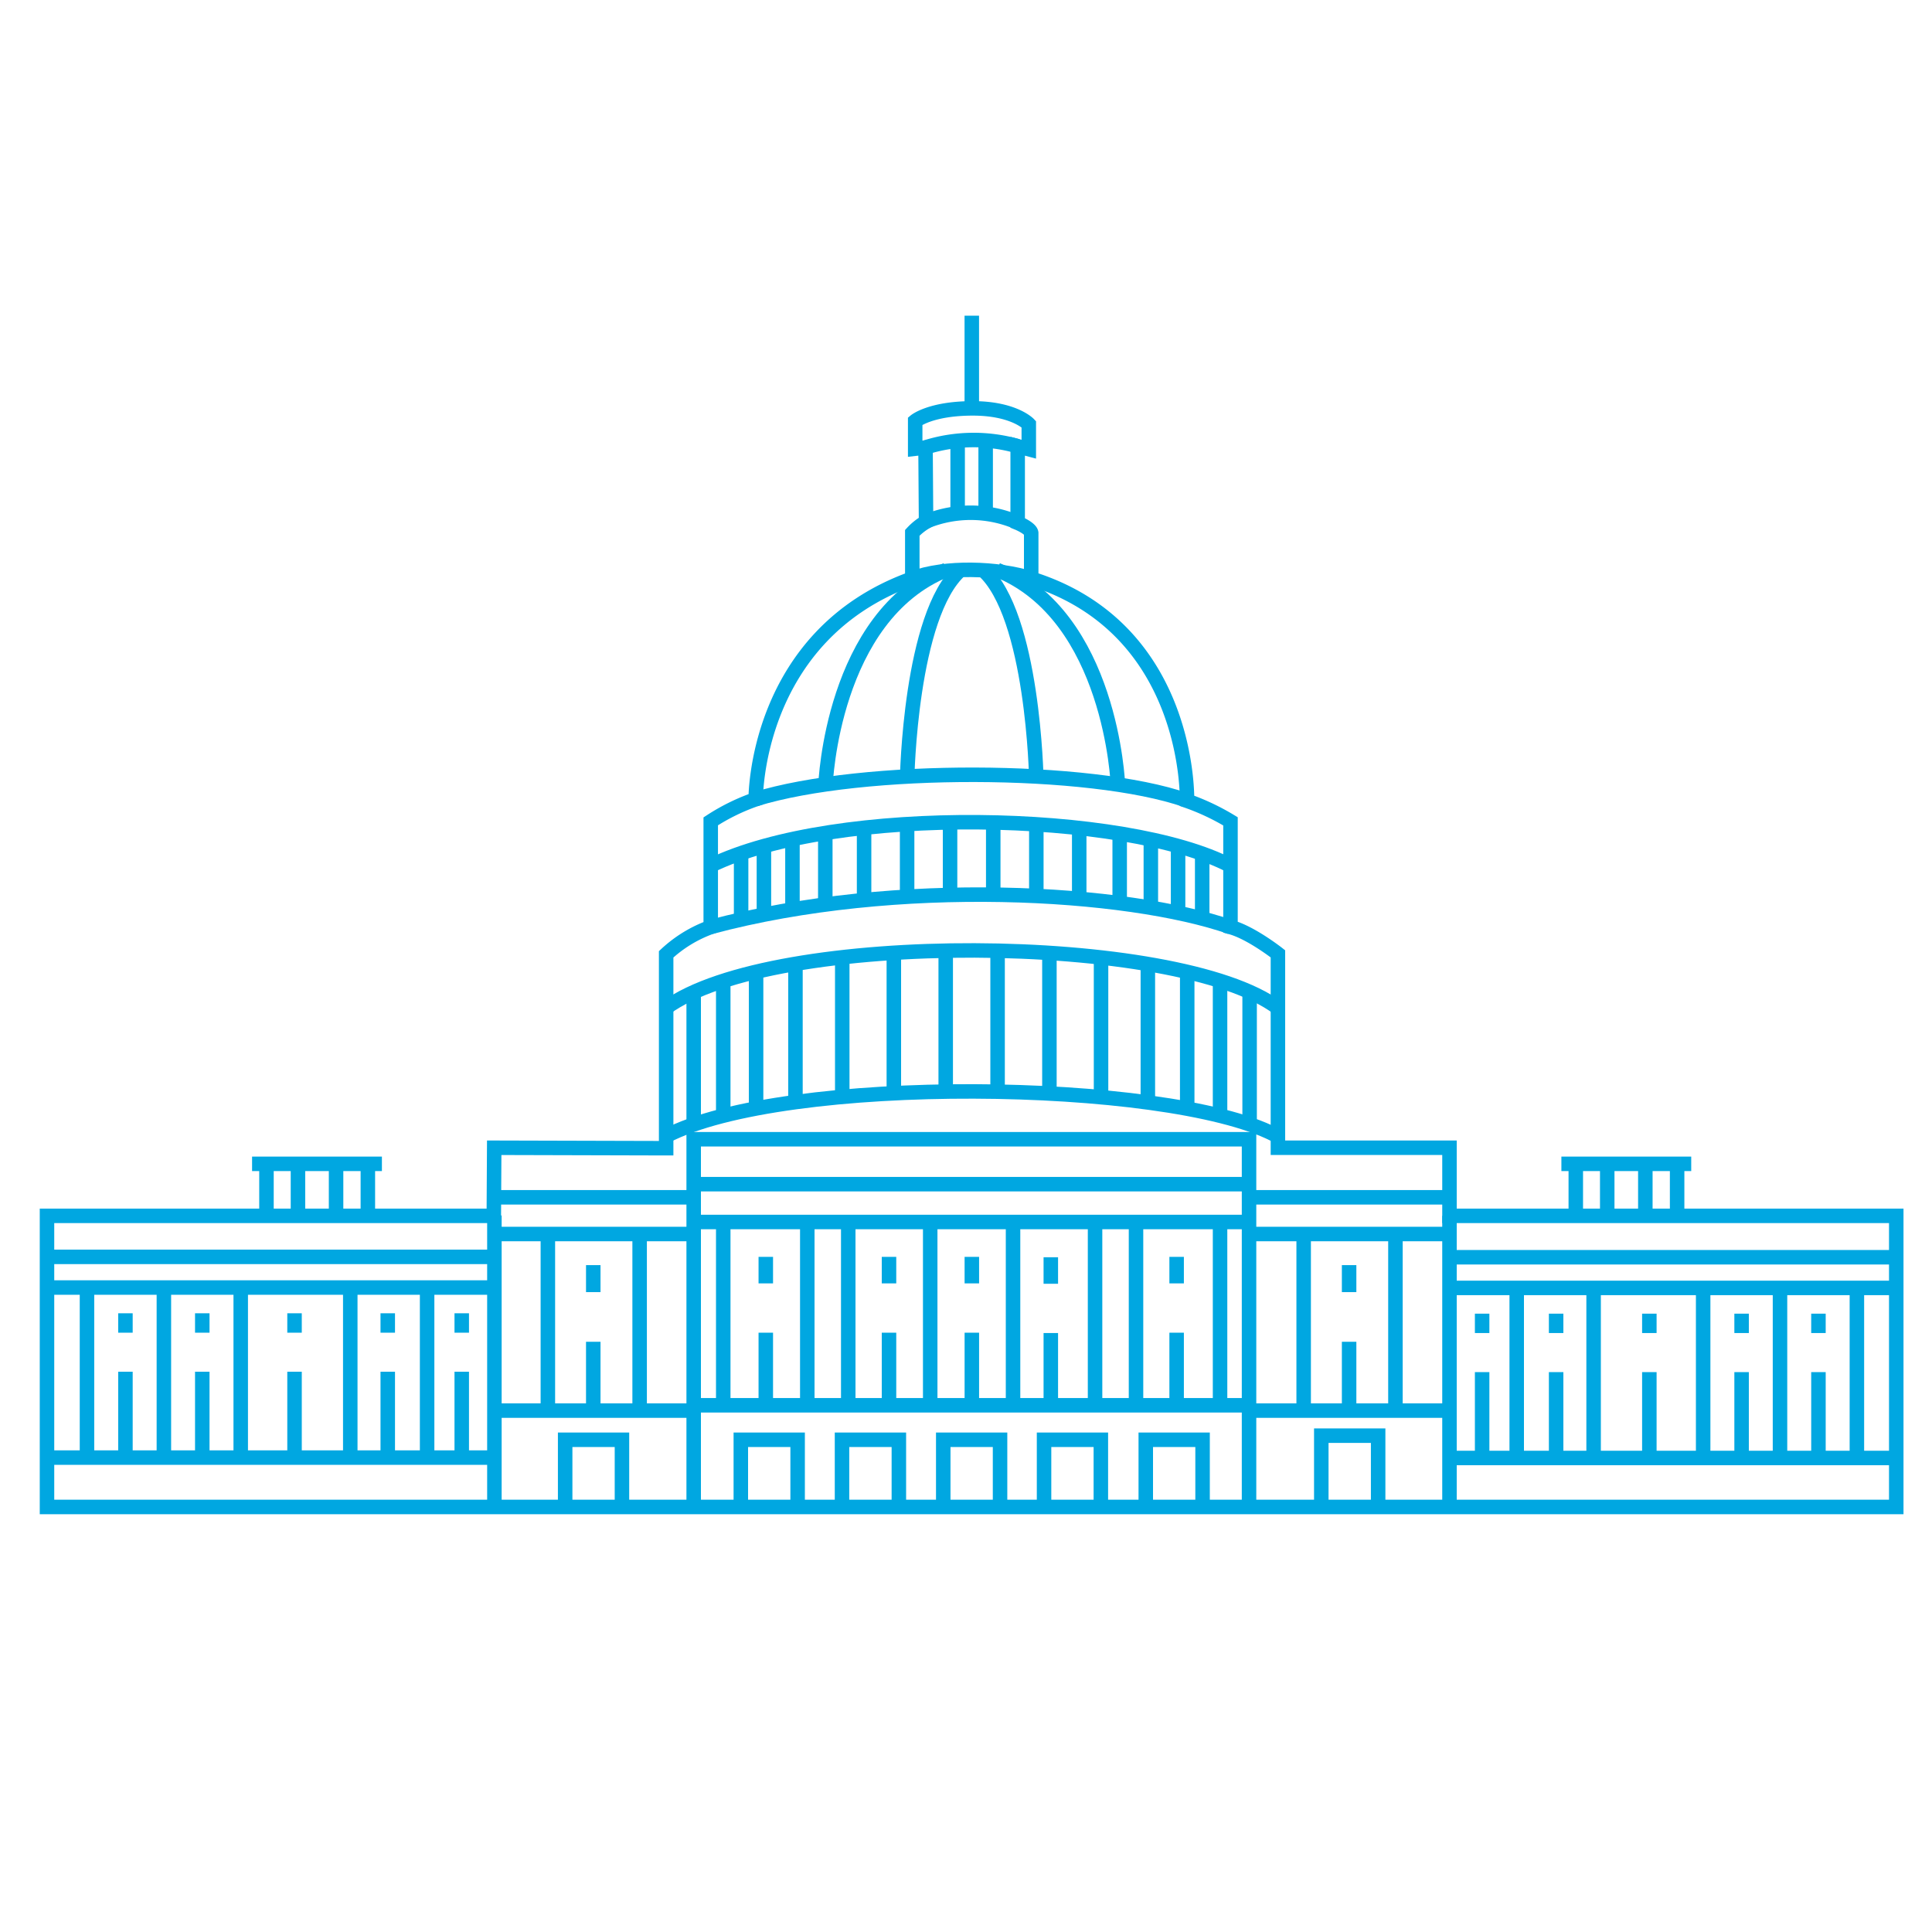 <svg id="Layer_1" data-name="Layer 1" xmlns="http://www.w3.org/2000/svg" viewBox="0 0 400 400"><defs><style>.cls-1{fill:none;stroke:#00a7e1;stroke-miterlimit:10;stroke-width:3px;}</style></defs><path class="cls-1" d="M102.24,251.73H9.73V312H392.6V251.73H300.1v-14.1H264.58V197.48s-5.58-4.4-9.82-5.54V170.05a48.2,48.2,0,0,0-9-4.25s1-35.6-32.26-46v-9.46c-.16-1-2.8-2.09-2.8-2.09V92.39L213,93l0-5.18s-3.09-3.31-11.76-3.27-11.76,2.63-11.76,2.63V92.9l2.14-.24.11,15.38a12.13,12.13,0,0,0-2.85,2.28v9.46c-32.72,11.78-32.42,45.7-32.42,45.7a42.7,42.7,0,0,0-9.31,4.57v21.89a27.13,27.13,0,0,0-9.23,5.64v40.14h-2.18l-33.42-.09Z"/><path class="cls-1" d="M191.54,92.66a33.13,33.13,0,0,1,19.2-.27"/><path class="cls-1" d="M191.65,108a24.5,24.5,0,0,1,19.09.19"/><path class="cls-1" d="M188.8,119.78c6.84-2.59,17.8-2.21,24.74,0"/><path class="cls-1" d="M156.38,165.48c22.18-6.86,69.34-6.72,89.14.18"/><path class="cls-1" d="M147.07,191.94c38.66-10.36,86.38-7.45,107.69,0"/><path class="cls-1" d="M147.07,179.25c26.07-12.69,86.05-11.35,107.69,0"/><path class="cls-1" d="M195.92,118c-23.66,9.54-25,44.42-25,44.42"/><path class="cls-1" d="M206.45,118c23.65,9.54,25,44.42,25,44.42"/><path class="cls-1" d="M198.86,118c-10.44,9.29-11.05,43.24-11.05,43.24"/><path class="cls-1" d="M203.51,118c10.43,9.29,11.05,43.24,11.05,43.24"/><line class="cls-1" x1="198.27" y1="91.27" x2="198.27" y2="105.17"/><line class="cls-1" x1="204.07" y1="91.2" x2="204.07" y2="106.33"/><line class="cls-1" x1="248.9" y1="176.51" x2="248.9" y2="190.18"/><line class="cls-1" x1="243.91" y1="175.17" x2="243.91" y2="189.07"/><line class="cls-1" x1="238.27" y1="173.78" x2="238.27" y2="187.95"/><line class="cls-1" x1="231.82" y1="172.57" x2="231.82" y2="186.95"/><line class="cls-1" x1="223.44" y1="171.2" x2="223.44" y2="186"/><line class="cls-1" x1="214.56" y1="170.66" x2="214.56" y2="185.52"/><line class="cls-1" x1="205.64" y1="170.23" x2="205.64" y2="185.23"/><line class="cls-1" x1="196.7" y1="170.23" x2="196.7" y2="185.29"/><line class="cls-1" x1="187.81" y1="170.63" x2="187.81" y2="185.52"/><line class="cls-1" x1="178.9" y1="171.38" x2="178.9" y2="186.35"/><line class="cls-1" x1="170.87" y1="172.46" x2="170.87" y2="187.34"/><line class="cls-1" x1="164.07" y1="173.73" x2="164.07" y2="188.29"/><line class="cls-1" x1="158.16" y1="175.18" x2="158.16" y2="189.37"/><line class="cls-1" x1="153.44" y1="176.79" x2="153.44" y2="190.37"/><path class="cls-1" d="M137.84,208.69c22.21-16.24,106.07-15.53,126.74,0"/><path class="cls-1" d="M137.84,235.24c24.6-12.79,103.42-11.82,126-.35"/><line class="cls-1" x1="143.62" y1="205.41" x2="143.62" y2="232.58"/><line class="cls-1" x1="149.74" y1="203.08" x2="149.74" y2="231.13"/><line class="cls-1" x1="156.54" y1="201.2" x2="156.54" y2="229.95"/><line class="cls-1" x1="164.69" y1="199.56" x2="164.69" y2="227.96"/><line class="cls-1" x1="174.38" y1="198.2" x2="174.38" y2="227.02"/><line class="cls-1" x1="185.06" y1="197.27" x2="185.06" y2="225.97"/><line class="cls-1" x1="195.8" y1="196.52" x2="195.8" y2="225.97"/><line class="cls-1" x1="206.54" y1="196.78" x2="206.54" y2="225.54"/><line class="cls-1" x1="217.27" y1="197.48" x2="217.27" y2="225.97"/><line class="cls-1" x1="227.96" y1="198.2" x2="227.96" y2="227.02"/><line class="cls-1" x1="237.65" y1="199.59" x2="237.65" y2="228.25"/><line class="cls-1" x1="245.8" y1="201.22" x2="245.8" y2="229.51"/><line class="cls-1" x1="252.6" y1="203.24" x2="252.6" y2="231.13"/><line class="cls-1" x1="258.72" y1="205.68" x2="258.72" y2="232.99"/><line class="cls-1" x1="55.17" y1="240.96" x2="55.17" y2="251.73"/><line class="cls-1" x1="61.69" y1="240.96" x2="61.69" y2="251.73"/><line class="cls-1" x1="69.58" y1="240.96" x2="69.58" y2="251.73"/><line class="cls-1" x1="76.16" y1="240.96" x2="76.16" y2="251.73"/><line class="cls-1" x1="79.07" y1="240.96" x2="52.19" y2="240.96"/><line class="cls-1" x1="326.25" y1="240.96" x2="326.25" y2="251.73"/><line class="cls-1" x1="332.76" y1="240.96" x2="332.76" y2="251.73"/><line class="cls-1" x1="340.65" y1="240.96" x2="340.65" y2="251.73"/><line class="cls-1" x1="347.23" y1="240.96" x2="347.23" y2="251.73"/><line class="cls-1" x1="350.15" y1="240.96" x2="323.27" y2="240.96"/><line class="cls-1" x1="392.6" y1="260.3" x2="300.1" y2="260.3"/><line class="cls-1" x1="392.6" y1="266.65" x2="300.54" y2="266.65"/><line class="cls-1" x1="393" y1="301.86" x2="300.1" y2="301.86"/><line class="cls-1" x1="314.02" y1="266.3" x2="314.02" y2="301.86"/><line class="cls-1" x1="329.94" y1="266.65" x2="329.94" y2="301.86"/><line class="cls-1" x1="352.62" y1="266.65" x2="352.62" y2="301.86"/><line class="cls-1" x1="368.53" y1="266.65" x2="368.53" y2="301.86"/><line class="cls-1" x1="384.45" y1="266.65" x2="384.45" y2="301.86"/><line class="cls-1" x1="306.86" y1="284.08" x2="306.86" y2="301.86"/><line class="cls-1" x1="306.86" y1="271.98" x2="306.86" y2="275.99"/><line class="cls-1" x1="322.18" y1="284.08" x2="322.18" y2="301.86"/><line class="cls-1" x1="322.18" y1="271.98" x2="322.18" y2="275.99"/><line class="cls-1" x1="341.48" y1="284.08" x2="341.48" y2="301.86"/><line class="cls-1" x1="341.48" y1="271.98" x2="341.48" y2="275.99"/><line class="cls-1" x1="360.58" y1="284.08" x2="360.58" y2="301.86"/><line class="cls-1" x1="360.58" y1="271.98" x2="360.58" y2="275.99"/><line class="cls-1" x1="376.49" y1="284.08" x2="376.49" y2="301.86"/><line class="cls-1" x1="376.49" y1="271.98" x2="376.49" y2="275.99"/><line class="cls-1" x1="300.1" y1="251.73" x2="300.1" y2="312"/><line class="cls-1" x1="9.86" y1="260.22" x2="102.36" y2="260.22"/><line class="cls-1" x1="9.86" y1="266.57" x2="101.92" y2="266.57"/><line class="cls-1" x1="9.46" y1="301.78" x2="102.36" y2="301.78"/><line class="cls-1" x1="88.43" y1="266.22" x2="88.43" y2="301.78"/><line class="cls-1" x1="72.52" y1="266.57" x2="72.52" y2="301.78"/><line class="cls-1" x1="49.84" y1="266.57" x2="49.84" y2="301.78"/><line class="cls-1" x1="33.93" y1="266.57" x2="33.93" y2="301.78"/><line class="cls-1" x1="18.01" y1="266.57" x2="18.01" y2="301.78"/><line class="cls-1" x1="95.6" y1="284" x2="95.6" y2="301.78"/><line class="cls-1" x1="95.6" y1="271.9" x2="95.6" y2="275.92"/><line class="cls-1" x1="80.28" y1="284" x2="80.28" y2="301.78"/><line class="cls-1" x1="80.28" y1="271.9" x2="80.28" y2="275.92"/><line class="cls-1" x1="60.98" y1="284" x2="60.98" y2="301.78"/><line class="cls-1" x1="60.98" y1="271.9" x2="60.98" y2="275.92"/><line class="cls-1" x1="41.88" y1="284" x2="41.88" y2="301.78"/><line class="cls-1" x1="41.88" y1="271.9" x2="41.88" y2="275.92"/><line class="cls-1" x1="25.97" y1="284" x2="25.97" y2="301.78"/><line class="cls-1" x1="25.97" y1="271.9" x2="25.97" y2="275.92"/><line class="cls-1" x1="102.36" y1="251.65" x2="102.36" y2="311.92"/><polyline class="cls-1" points="117.01 312 117.01 298.09 128.77 298.09 128.77 312"/><polyline class="cls-1" points="153.38 312 153.38 298.09 165.14 298.09 165.14 312"/><polyline class="cls-1" points="174.33 312 174.33 298.09 186.1 298.09 186.1 312"/><polyline class="cls-1" points="195.29 312 195.29 298.09 207.05 298.09 207.05 312"/><polyline class="cls-1" points="216.16 312 216.16 298.09 227.92 298.09 227.92 312"/><polyline class="cls-1" points="237.22 312 237.22 298.09 248.98 298.09 248.98 312"/><polyline class="cls-1" points="273.56 311.16 273.56 297.24 285.33 297.24 285.33 311.16"/><polyline class="cls-1" points="143.62 312 143.62 235.87 258.6 235.87 258.6 312"/><line class="cls-1" x1="143.62" y1="245.17" x2="258.72" y2="245.17"/><line class="cls-1" x1="143.62" y1="253" x2="258.6" y2="253"/><line class="cls-1" x1="143.43" y1="290.95" x2="258.41" y2="290.95"/><line class="cls-1" x1="149.74" y1="253" x2="149.74" y2="290.95"/><line class="cls-1" x1="167.14" y1="253" x2="167.14" y2="290.95"/><line class="cls-1" x1="175.62" y1="253" x2="175.62" y2="290.95"/><line class="cls-1" x1="192.59" y1="253" x2="192.59" y2="290.95"/><line class="cls-1" x1="209.74" y1="253" x2="209.74" y2="291.5"/><line class="cls-1" x1="226.72" y1="253" x2="226.72" y2="290.95"/><line class="cls-1" x1="235.2" y1="253" x2="235.2" y2="290.95"/><line class="cls-1" x1="252.6" y1="253" x2="252.6" y2="290.95"/><line class="cls-1" x1="243.61" y1="260.22" x2="243.61" y2="265.71"/><line class="cls-1" x1="243.61" y1="275.92" x2="243.61" y2="290.42"/><line class="cls-1" x1="217.56" y1="260.3" x2="217.56" y2="265.79"/><line class="cls-1" x1="217.56" y1="275.99" x2="217.56" y2="290.5"/><line class="cls-1" x1="201.21" y1="260.22" x2="201.21" y2="265.71"/><line class="cls-1" x1="201.21" y1="275.92" x2="201.21" y2="290.42"/><line class="cls-1" x1="184.06" y1="260.22" x2="184.06" y2="265.71"/><line class="cls-1" x1="184.06" y1="275.92" x2="184.06" y2="290.42"/><line class="cls-1" x1="158.55" y1="260.22" x2="158.55" y2="265.71"/><line class="cls-1" x1="158.55" y1="275.92" x2="158.55" y2="290.42"/><line class="cls-1" x1="143.43" y1="247.89" x2="102.24" y2="247.89"/><line class="cls-1" x1="143.43" y1="255.49" x2="102.24" y2="255.49"/><line class="cls-1" x1="143.62" y1="292.05" x2="102.36" y2="292.05"/><line class="cls-1" x1="113.43" y1="255.49" x2="113.43" y2="292.05"/><line class="cls-1" x1="132.43" y1="255.49" x2="132.43" y2="292.05"/><line class="cls-1" x1="122.83" y1="261.93" x2="122.83" y2="267.52"/><line class="cls-1" x1="122.83" y1="277.8" x2="122.83" y2="292.05"/><line class="cls-1" x1="299.91" y1="247.89" x2="258.72" y2="247.89"/><line class="cls-1" x1="299.91" y1="255.49" x2="258.72" y2="255.49"/><line class="cls-1" x1="300.1" y1="292.05" x2="258.84" y2="292.05"/><line class="cls-1" x1="269.91" y1="255.49" x2="269.91" y2="292.05"/><line class="cls-1" x1="288.91" y1="255.49" x2="288.91" y2="292.05"/><line class="cls-1" x1="279.32" y1="261.93" x2="279.32" y2="267.52"/><line class="cls-1" x1="279.32" y1="277.8" x2="279.32" y2="292.05"/><line class="cls-1" x1="201.2" y1="65.36" x2="201.2" y2="85.34"/></svg>